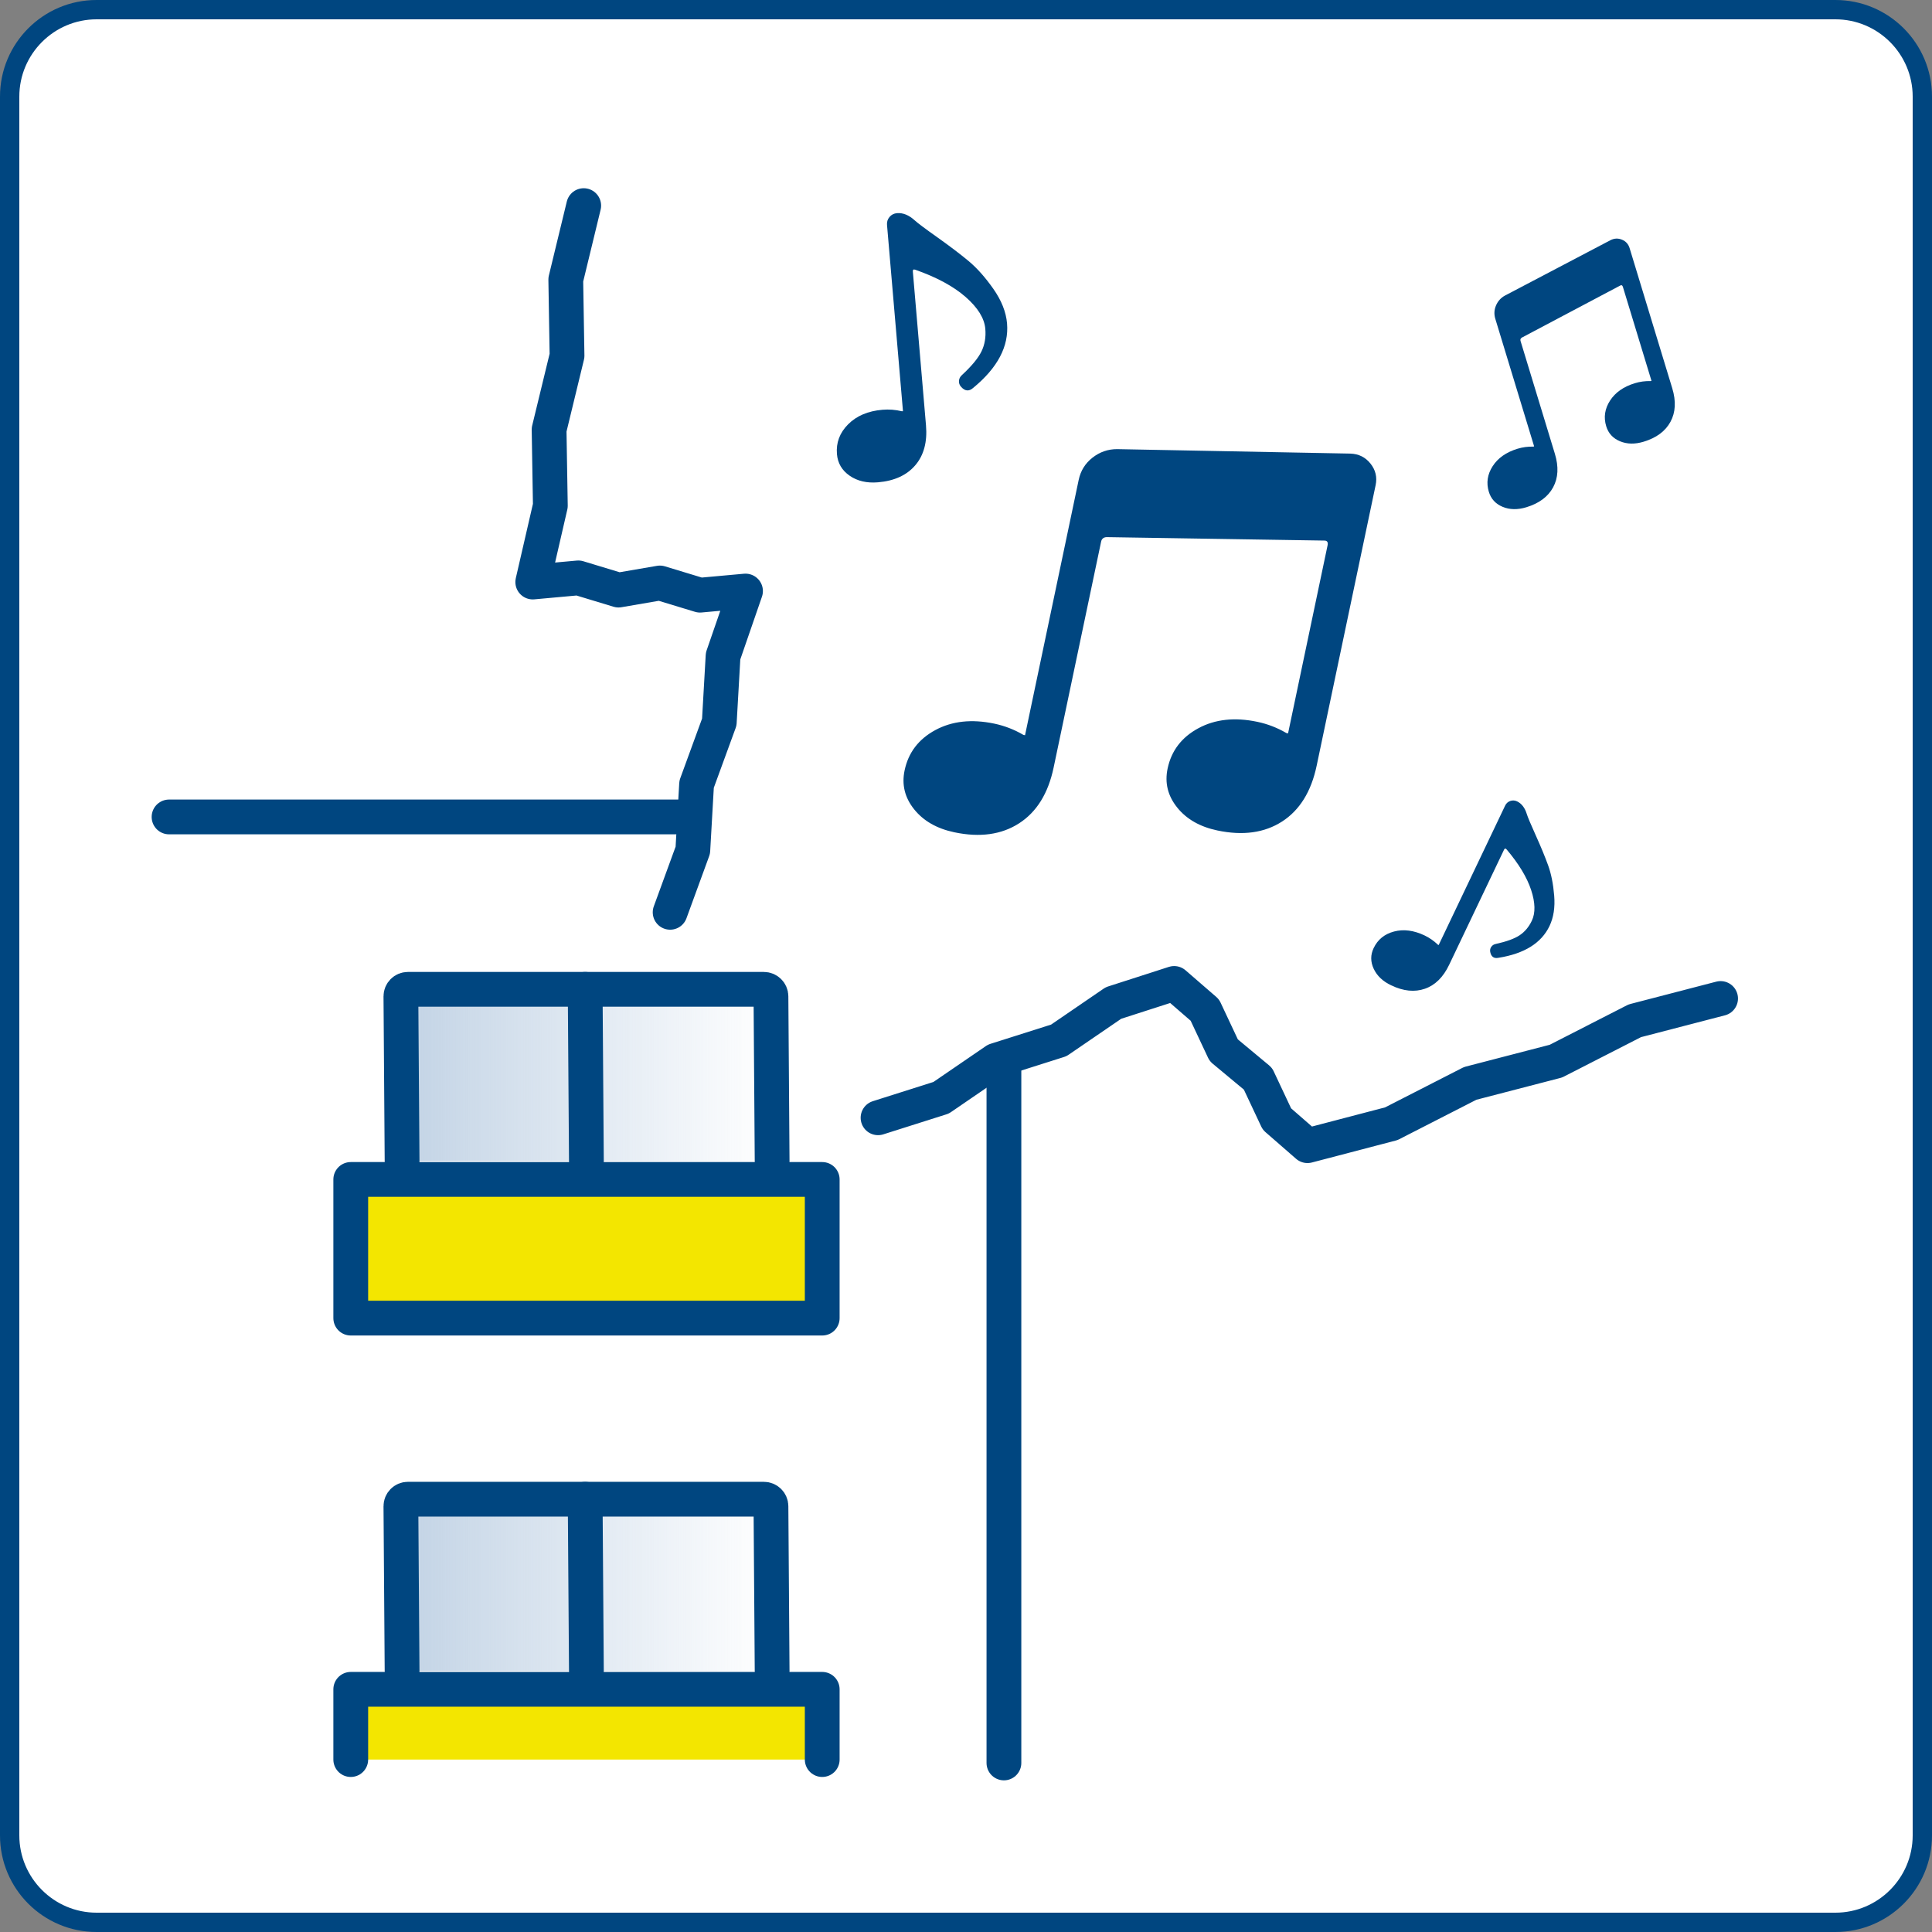 <?xml version="1.0" encoding="UTF-8"?>
<svg xmlns="http://www.w3.org/2000/svg" width="200" height="200" xmlns:xlink="http://www.w3.org/1999/xlink" viewBox="0 0 200 200">
  <rect x="0" y="0" width="200" height="200" fill="#808080" stroke="none"/>
  <defs>
    <style>
      .cls-1 {
        fill: url(#_新規グラデーションスウォッチ_2);
      }

      .cls-2 {
        fill: url(#_新規グラデーションスウォッチ_2-2);
      }

      .cls-3 {
        fill: #f3e600;
      }

      .cls-3, .cls-4 {
        stroke: #004680;
        stroke-linecap: round;
        stroke-linejoin: round;
        stroke-width: 3.6px;
      }

      .cls-5 {
        fill: #fff;
      }

      .cls-4 {
        fill: none;
      }

      .cls-6 {
        fill: #004680;
      }

      .cls-7 {
        fill: #004680;
      }
    </style>
    <linearGradient id="_新規グラデーションスウォッチ_2" data-name="新規グラデーションスウォッチ 2" x1="41.512" y1="164.081" x2="79.92" y2="164.081" gradientUnits="userSpaceOnUse">
      <stop offset="0" stop-color="#c2d3e5"/>
      <stop offset="1" stop-color="#c2d3e5" stop-opacity="0"/>
    </linearGradient>
    <linearGradient id="_新規グラデーションスウォッチ_2-2" data-name="新規グラデーションスウォッチ 2" x1="41.512" y1="111.299" y2="111.299" xlink:href="#_新規グラデーションスウォッチ_2"/>
  </defs>
  <g id="bacgrounds">
    <g id="lect">
      <rect class="cls-5" x="1" y="1" width="198" height="198" rx="9" ry="9"/>
      <path class="cls-7" d="M190,2c4.411,0,8,3.589,8,8v180c0,4.411-3.589,8-8,8H10c-4.411,0-8-3.589-8-8V10C2,5.589,5.589,2,10,2h180M190,0H10C4.477,0,0,4.477,0,10v180C0,195.523,4.477,200,10,200h180c5.523,0,10-4.477,10-10V10C200,4.477,195.523,0,190,0h0Z"/>
    </g>
  </g>
  <g id="illustration">
    <g id="g">
      <g id="g-2" data-name="g">
        <polyline id="line" class="cls-4" points="17.5 84.569 103.926 84.569 103.926 182.5"/>
        <g id="g-3" data-name="g">
          <path id="grad" class="cls-1" d="M41.612,172.964l-.1-14.024c-.015-2.062,1.653-3.742,3.715-3.742h30.877c2.041,0,3.7,1.647,3.715,3.689l.101,14.077"/>
          <path id="line-2" data-name="line" class="cls-4" d="M41.623,172.964l-.122-17.039c-.003-.4.322-.727.722-.727h36.854c.4,0,.729.327.732.727l.122,17.039"/>
          <line id="line-3" data-name="line" class="cls-4" x1="60.703" y1="172.964" x2="60.576" y2="155.198"/>
          <polyline id="ine" class="cls-3" points="36.31 182.15 36.31 174.878 85.116 174.878 85.116 182.15"/>
        </g>
        <g id="g-4" data-name="g">
          <path id="grad-2" data-name="grad" class="cls-2" d="M41.612,120.182l-.1-14.024c-.015-2.062,1.653-3.742,3.715-3.742h30.877c2.041,0,3.7,1.647,3.715,3.689l.101,14.077"/>
          <path id="line-4" data-name="line" class="cls-4" d="M41.623,120.182l-.122-17.039c-.003-.4.322-.727.722-.727h36.854c.4,0,.729.327.732.727l.122,17.039"/>
          <line id="line-5" data-name="line" class="cls-4" x1="60.703" y1="120.182" x2="60.576" y2="102.416"/>
          <rect id="lect-2" data-name="lect" class="cls-3" x="36.31" y="122.096" width="48.806" height="14.355"/>
        </g>
      </g>
      <polygon id="shape" class="cls-5" points="69.862 94.543 76.713 61.376 55.612 60.058 60.344 17.5 182.5 17.5 182.5 100 177.937 102.897 135.337 119.099 121.581 101.307 91.115 116.162 90.65 95.286 69.862 94.543"/>
      <path id="gshape" class="cls-6" d="M139.781,46.957c.861.024,1.557.367,2.088,1.03s.709,1.41.535,2.239l-6.104,29.039c-.562,2.68-1.758,4.604-3.578,5.778-1.824,1.174-4.057,1.482-6.697.927-1.811-.38-3.201-1.175-4.168-2.383-.969-1.209-1.297-2.548-.988-4.02.389-1.85,1.449-3.242,3.184-4.178,1.733-.937,3.77-1.158,6.109-.666,1.056.222,2.059.609,3.006,1.163l.171.036.024-.113,4.068-19.358c.07-.34-.054-.504-.37-.491l-22.504-.356c-.317.013-.509.17-.571.471l-4.914,23.378c-.562,2.68-1.756,4.605-3.578,5.778-1.822,1.174-4.055,1.482-6.696.928-1.812-.381-3.202-1.175-4.169-2.384-.967-1.208-1.296-2.548-.986-4.02.389-1.849,1.449-3.241,3.183-4.178,1.733-.936,3.769-1.157,6.11-.666,1.055.223,2.058.609,3.006,1.164l.17.035.023-.113,5.531-26.32c.199-.943.675-1.71,1.43-2.301.754-.589,1.604-.884,2.549-.882l24.137.462Z"/>
      <path id="gshape-2" data-name="gshape" class="cls-6" d="M166.715,24.864c.392-.201.788-.219,1.189-.053s.665.457.791.871l4.415,14.508c.408,1.339.346,2.495-.18,3.469-.528.975-1.452,1.663-2.771,2.064-.904.276-1.723.262-2.453-.041-.731-.303-1.208-.822-1.432-1.557-.281-.924-.149-1.809.397-2.655.546-.846,1.403-1.447,2.572-1.802.527-.161,1.072-.234,1.633-.219l.085-.026-.017-.057-2.944-9.672c-.052-.17-.148-.212-.287-.129l-10.167,5.38c-.139.084-.186.201-.14.351l3.554,11.68c.408,1.339.347,2.495-.18,3.469-.527.974-1.451,1.662-2.771,2.064-.905.275-1.723.262-2.454-.041-.73-.303-1.208-.822-1.431-1.557-.281-.924-.149-1.808.397-2.655.546-.846,1.403-1.446,2.573-1.803.527-.16,1.072-.234,1.633-.219l.085-.026-.017-.057-4.002-13.15c-.143-.472-.119-.932.074-1.382.193-.449.501-.791.924-1.022l10.924-5.735Z"/>
      <path id="gshape-3" data-name="gshape" class="cls-6" d="M99.568,38.837c1.012-.937,1.689-1.754,2.031-2.451.34-.697.475-1.48.4-2.348-.094-1.086-.77-2.182-2.031-3.289-1.26-1.105-3.006-2.049-5.234-2.831-.176-.058-.254.01-.236.203l1.361,15.916c.146,1.713-.223,3.086-1.105,4.121s-2.168,1.625-3.855,1.77c-1.158.1-2.137-.127-2.938-.678s-1.24-1.297-1.32-2.237c-.102-1.182.283-2.211,1.156-3.087.873-.877,2.057-1.379,3.551-1.507.676-.058,1.348-.006,2.018.155l.109-.009-.006-.072-1.645-19.208c-.027-.312.059-.588.258-.824.197-.235.453-.366.768-.394.627-.054,1.242.198,1.85.753.289.267,1.068.851,2.336,1.749,1.268.9,2.338,1.713,3.215,2.439.875.727,1.734,1.691,2.58,2.895.844,1.203,1.316,2.396,1.418,3.577.201,2.364-.969,4.59-3.51,6.678-.43.377-.846.34-1.248-.112-.162-.18-.234-.387-.219-.619.018-.232.115-.428.297-.59Z"/>
      <path id="gshape-4" data-name="gshape" class="cls-6" d="M154.834,97.72c1.112-.244,1.937-.544,2.472-.898.534-.354.957-.856,1.267-1.506.388-.812.362-1.877-.073-3.193-.437-1.314-1.286-2.717-2.548-4.205-.102-.115-.186-.1-.255.045l-5.681,11.914c-.611,1.282-1.447,2.107-2.51,2.477s-2.225.252-3.489-.352c-.866-.412-1.47-.982-1.809-1.709-.341-.728-.344-1.443-.008-2.147.422-.885,1.127-1.457,2.114-1.717.988-.26,2.043-.123,3.162.41.505.241.963.56,1.373.954l.082.039.025-.055,6.855-14.379c.111-.234.288-.395.527-.48.24-.084.478-.07.713.041.469.224.803.66,1.003,1.309.096.312.407,1.054.935,2.225s.951,2.198,1.272,3.082c.32.885.53,1.932.629,3.142.099,1.211-.062,2.259-.484,3.143-.844,1.77-2.608,2.867-5.293,3.293-.464.09-.745-.11-.843-.601-.039-.197-.005-.374.104-.533.108-.158.261-.258.458-.297Z"/>
      <polyline id="line-6" data-name="line" class="cls-4" points="90.895 115.712 97.425 113.641 103.074 109.774 109.605 107.702 115.264 103.831 121.548 101.806 124.725 104.557 126.683 108.724 130.224 111.669 132.187 115.843 135.351 118.6 144.032 116.327 152.196 112.152 161.069 109.848 169.236 105.671 178.115 103.364"/>
      <polyline id="line-7" data-name="line" class="cls-4" points="69.372 94.442 71.721 88.013 72.111 81.183 74.461 74.753 74.852 67.913 77.175 61.185 72.466 61.612 68.311 60.35 64.028 61.085 59.867 59.823 55.151 60.252 56.972 52.351 56.842 44.475 58.699 36.822 58.569 28.943 60.426 21.286"/>
    </g>
  </g>
</svg>